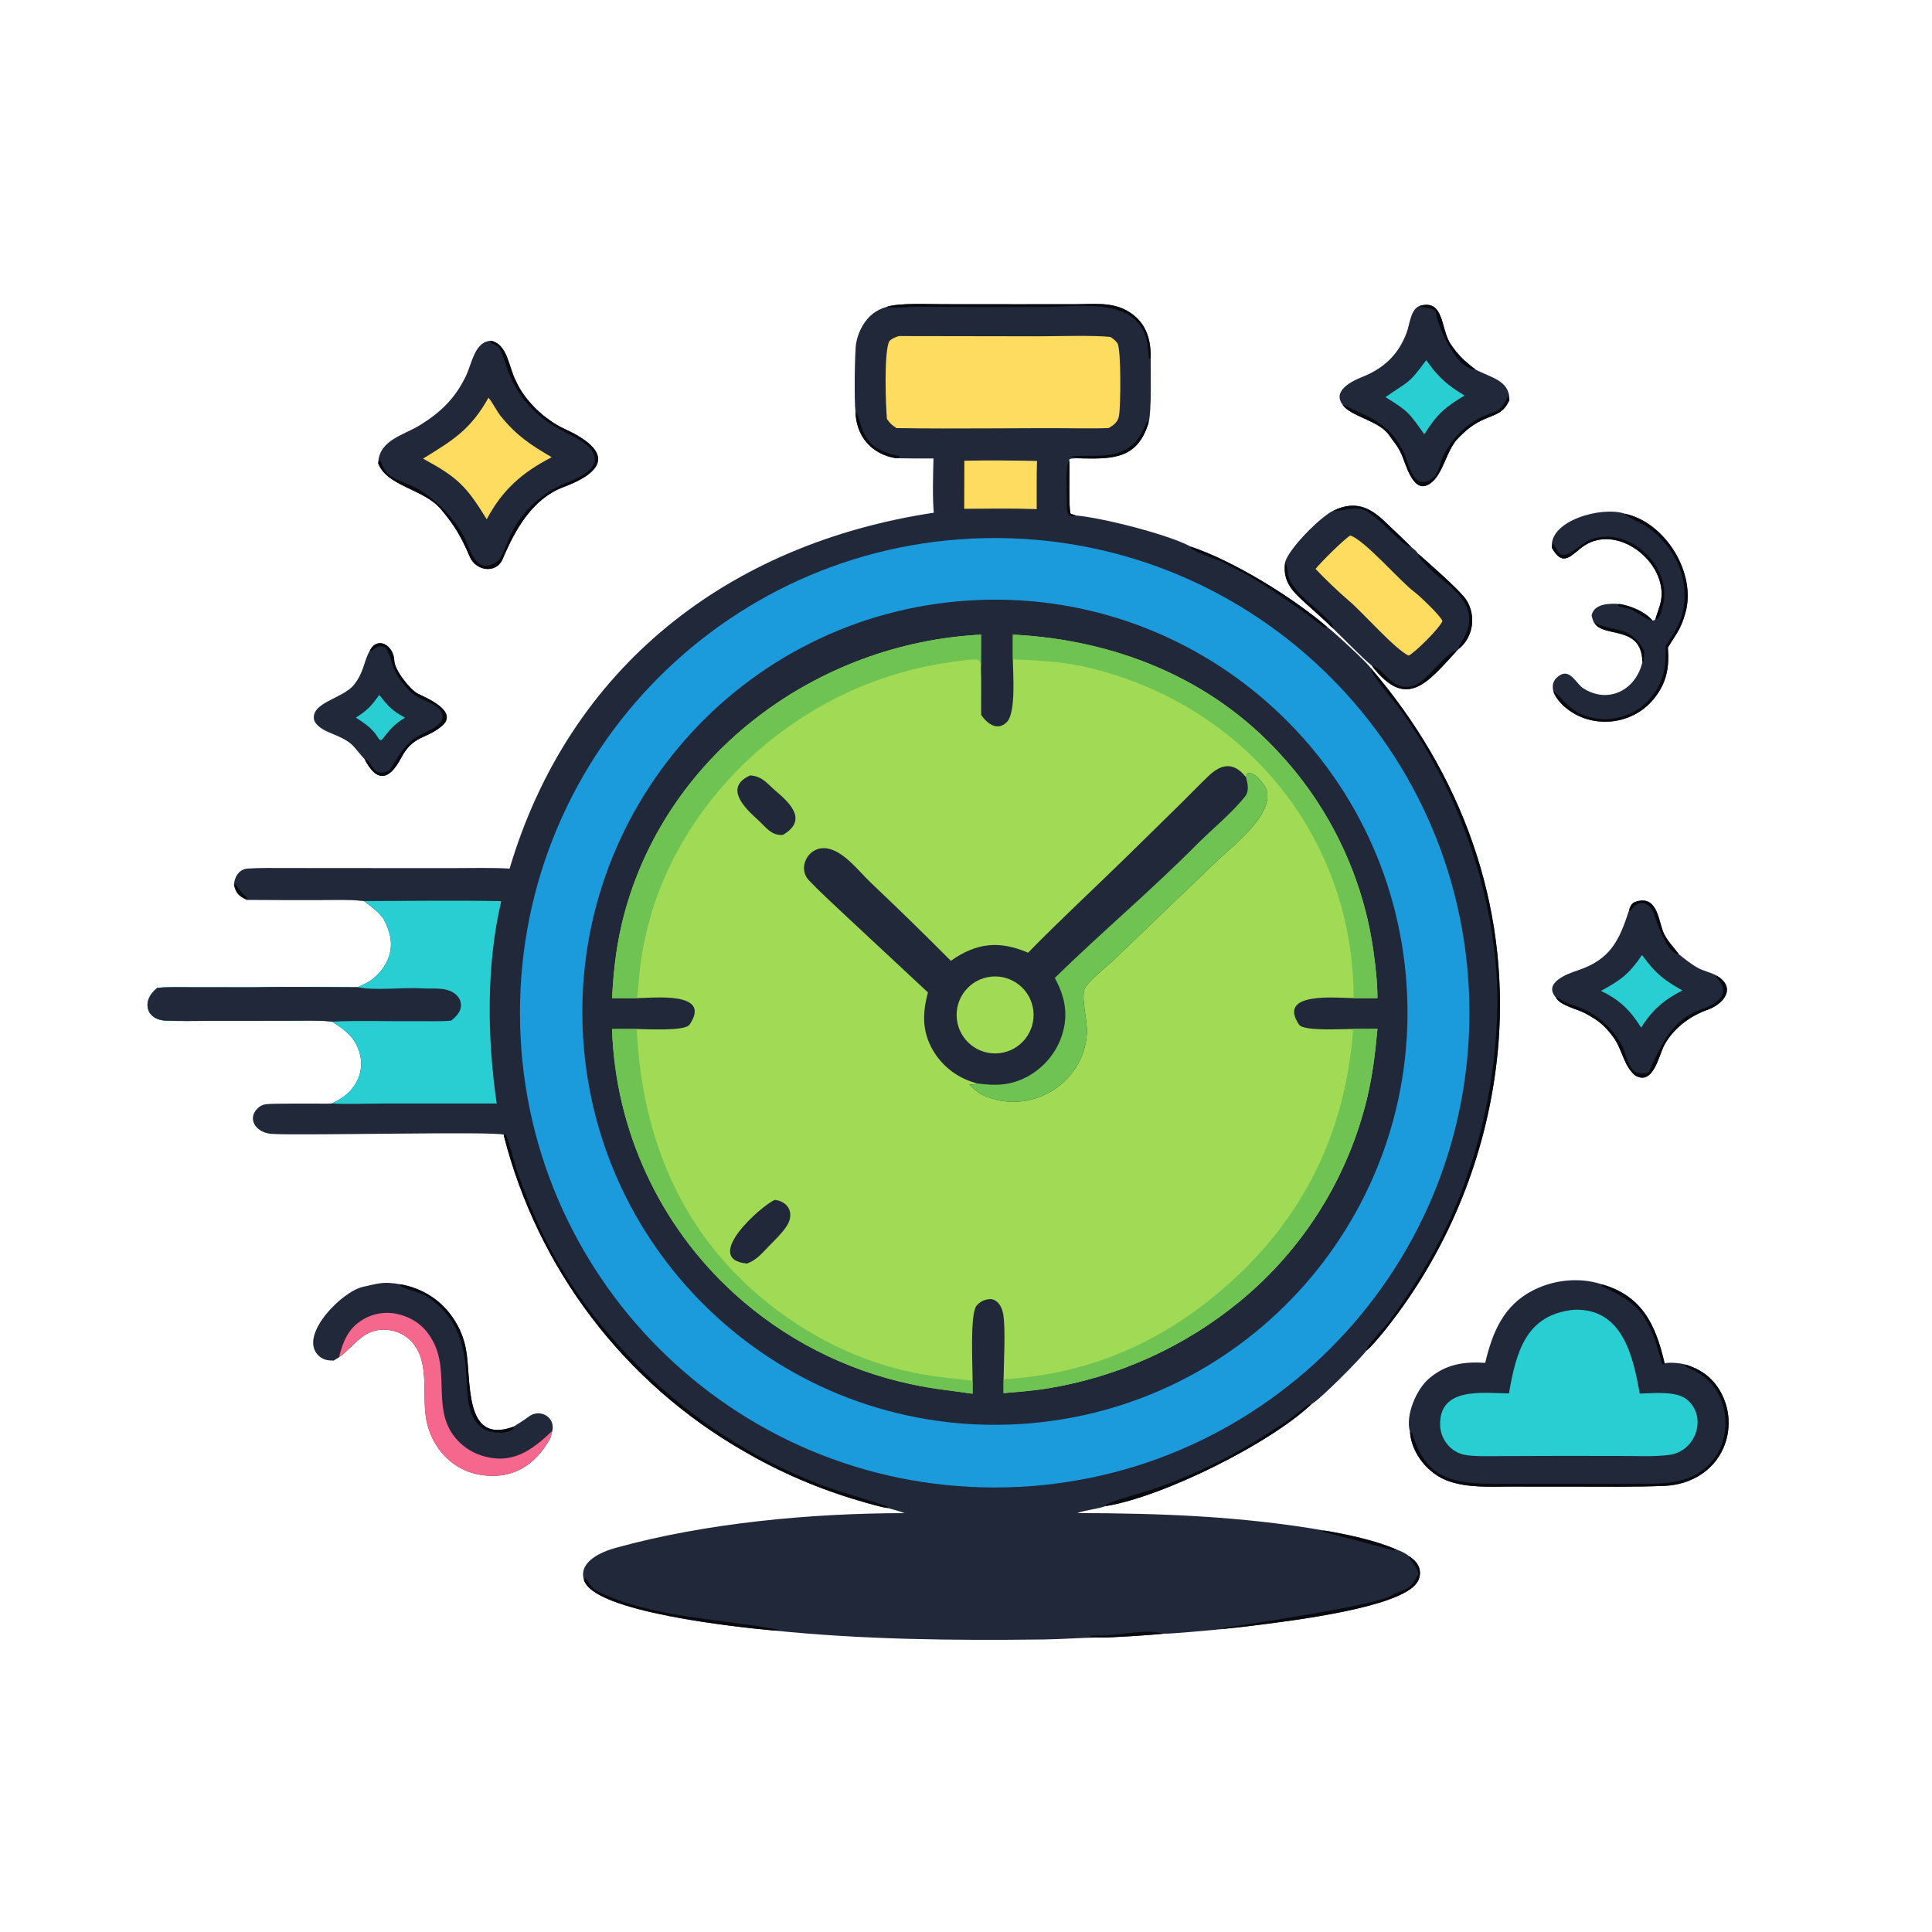<svg width="60" height="60" viewBox="0 0 60 60" fill="none" xmlns="http://www.w3.org/2000/svg">
<path d="M27.538 9.53C27.909 9.403 28.821 9.447 29.259 9.447L31.533 9.449L33.387 9.448C33.925 9.448 34.479 9.376 34.958 9.626C35.559 9.94 35.747 10.48 35.735 11.113C35.735 11.527 35.767 12.763 35.673 13.116C35.339 14.242 34.585 14.255 33.604 14.236C33.506 14.236 33.297 14.223 33.218 14.259L33.204 14.304L33.208 14.346C33.226 14.601 33.181 15.843 33.251 15.954L33.404 16.007C34.226 16.078 36.267 16.593 36.981 16.976C38.314 17.423 40.158 18.56 41.218 19.473C41.391 19.594 42.487 20.603 42.571 20.749C45.379 24.02 46.869 28.054 46.538 32.385C46.304 35.337 45.275 38.17 43.559 40.584C43.312 40.928 42.75 41.681 42.435 41.946C42.243 42.207 40.982 43.477 40.728 43.608C39.424 44.841 36.111 46.488 34.34 46.772C34.071 46.871 33.756 46.884 33.455 46.99C36.026 46.993 38.574 47.09 41.116 47.531C41.798 47.641 42.736 47.843 43.362 48.119C43.475 48.16 43.664 48.237 43.749 48.324C43.906 48.424 44.049 48.556 44.088 48.746C44.118 48.897 44.083 49.043 43.993 49.168C43.444 49.929 40.132 50.327 39.158 50.454C38.774 50.505 38.389 50.549 38.003 50.587C37.794 50.611 36.273 50.752 36.138 50.735C35.805 50.774 34.451 50.866 34.113 50.855C33.539 50.862 32.96 50.909 32.381 50.916C29.563 50.951 26.826 50.92 24.016 50.636C23.013 50.543 18.364 50.068 18.131 49.046C17.969 48.492 18.693 48.189 19.11 48.073C21.916 47.293 25.207 46.993 28.094 46.992C27.91 46.924 27.757 46.883 27.568 46.833C27.379 46.811 26.883 46.667 26.684 46.607C25.433 46.242 24.231 45.726 23.105 45.07C19.395 42.948 16.704 39.412 15.648 35.271L15.646 35.241C15.46 35.124 9.049 35.278 8.405 35.211C7.943 35.163 7.672 34.749 7.996 34.424C8.062 34.356 8.148 34.311 8.241 34.295C8.443 34.259 9.928 34.279 10.227 34.275L10.306 34.269C10.599 34.129 10.846 33.964 11.025 33.683C11.206 33.403 11.262 33.059 11.178 32.737C11.05 32.229 10.72 31.981 10.308 31.728L10.239 31.721C10.01 31.684 9.217 31.701 8.946 31.701L6.491 31.703C6.048 31.704 5.597 31.715 5.156 31.697C4.513 31.67 4.388 31.062 4.885 30.681C5.175 30.646 5.691 30.66 6.003 30.661L7.815 30.662C8.885 30.641 10.038 30.654 11.112 30.66C11.426 30.513 11.576 30.441 11.812 30.174C12.247 29.638 12.221 29.114 11.911 28.537C11.742 28.304 11.531 28.155 11.304 27.983L11.164 27.973C10.959 27.938 10.263 27.952 10.009 27.953C9.232 27.955 8.454 27.954 7.677 27.948C7.423 27.834 7.327 27.747 7.266 27.469C7.285 27.227 7.427 26.991 7.691 26.974C8.076 26.948 8.468 26.957 8.855 26.957L10.988 26.959L14.056 26.96C14.599 26.96 15.297 26.942 15.826 26.975C17.684 20.715 22.614 16.887 28.999 15.923C28.956 15.432 28.978 14.739 28.99 14.239C28.603 14.241 28.217 14.238 27.83 14.231C27.065 14.112 26.576 13.537 26.568 12.765C26.526 12.529 26.542 10.918 26.587 10.666C26.621 10.468 26.691 10.278 26.794 10.105C26.967 9.816 27.212 9.618 27.538 9.53Z" fill="#21283A"/>
<path d="M11.304 27.983C12.701 27.981 14.176 27.957 15.566 27.986C15.097 30 15.131 32.232 15.425 34.27L11.93 34.271C11.513 34.271 10.687 34.299 10.306 34.269C10.599 34.129 10.846 33.964 11.025 33.683C11.206 33.403 11.262 33.059 11.178 32.737C11.05 32.23 10.72 31.981 10.308 31.728L10.239 31.721C10.01 31.684 9.217 31.701 8.946 31.701L6.491 31.703C6.048 31.704 5.597 31.715 5.156 31.697C4.513 31.67 4.388 31.062 4.885 30.681C5.175 30.646 5.691 30.66 6.003 30.661L7.815 30.662C8.885 30.641 10.038 30.654 11.112 30.66C11.426 30.513 11.576 30.441 11.812 30.174C12.247 29.638 12.221 29.114 11.911 28.538C11.742 28.304 11.531 28.155 11.304 27.983Z" fill="#29CED3"/>
<path d="M7.815 30.662C8.885 30.641 10.038 30.654 11.112 30.66C11.685 30.773 12.505 30.656 13.105 30.695C13.458 30.718 13.979 30.62 14.241 30.977C14.431 31.273 14.233 31.528 14.009 31.697C13.637 31.729 13.245 31.71 12.87 31.713C12.022 31.722 11.153 31.686 10.308 31.728L10.239 31.721C10.01 31.684 9.217 31.701 8.946 31.701L6.491 31.703C6.048 31.704 5.597 31.715 5.156 31.697C4.513 31.67 4.388 31.062 4.885 30.681C5.175 30.646 5.691 30.66 6.003 30.661L7.815 30.662Z" fill="#21283A"/>
<path d="M42.571 20.749C45.379 24.02 46.868 28.054 46.537 32.385C46.303 35.337 45.274 38.17 43.559 40.584C43.312 40.928 42.749 41.681 42.435 41.946C42.433 41.785 42.986 41.242 43.134 41.041C43.835 40.091 44.453 39.096 44.953 38.03C45.949 35.869 46.476 33.523 46.502 31.144C46.514 27.916 45.297 24.483 43.396 21.917C43.236 21.702 42.562 20.94 42.571 20.749Z" fill="#080A0F"/>
<path d="M15.648 35.271L15.684 35.212C15.78 35.3 15.994 36.193 16.069 36.403C16.264 36.952 16.48 37.493 16.718 38.025C17.553 39.855 18.811 41.5 20.28 42.867C21.864 44.335 23.725 45.471 25.755 46.209C25.97 46.288 27.52 46.75 27.578 46.794L27.568 46.833C27.378 46.812 26.883 46.667 26.684 46.607C25.433 46.242 24.231 45.726 23.105 45.07C19.395 42.948 16.704 39.413 15.648 35.271Z" fill="#080A0F"/>
<path d="M27.538 9.53C27.909 9.403 28.821 9.447 29.259 9.447L31.532 9.449L33.387 9.448C33.925 9.448 34.479 9.376 34.958 9.626C35.559 9.94 35.747 10.48 35.735 11.113L35.688 11.142C35.668 11.116 35.653 10.773 35.635 10.676C35.366 9.205 33.614 9.529 32.453 9.532C31.141 9.537 29.828 9.535 28.515 9.526C28.35 9.526 27.612 9.579 27.538 9.53Z" fill="#080A0F"/>
<path d="M34.34 46.773L34.355 46.719C34.723 46.556 35.399 46.386 35.817 46.242C36.781 45.91 37.711 45.49 38.596 44.986C39.019 44.745 39.472 44.45 39.887 44.183C40.112 44.037 40.419 43.779 40.639 43.616C40.669 43.613 40.698 43.611 40.727 43.608C39.423 44.841 36.11 46.488 34.34 46.773Z" fill="#080A0F"/>
<path d="M43.749 48.324C43.906 48.424 44.049 48.556 44.088 48.746C44.119 48.897 44.083 49.043 43.993 49.168C43.444 49.929 40.132 50.327 39.158 50.454C38.774 50.505 38.389 50.549 38.003 50.587L37.987 50.556C37.987 50.556 42.709 49.873 43.186 49.563C43.57 49.314 43.768 49.482 44.051 48.872C43.952 48.54 43.775 48.466 43.749 48.324Z" fill="#080A0F"/>
<path d="M18.13 49.046L18.18 49.011C18.3 49.154 18.364 49.327 18.54 49.413C20.252 50.251 22.425 50.269 24.229 50.621L24.015 50.636C23.012 50.543 18.363 50.068 18.13 49.046Z" fill="#080A0F"/>
<path d="M36.981 16.976C38.313 17.423 40.158 18.56 41.217 19.473C41.168 19.491 41.142 19.5 41.088 19.459C40.357 18.897 39.588 18.364 38.799 17.89C38.6 17.77 38.35 17.669 38.154 17.552C37.834 17.36 37.251 17.229 36.972 17.019L36.981 16.976Z" fill="#080A0F"/>
<path d="M33.224 14.172C33.935 14.107 34.721 14.303 35.259 13.724C35.459 13.509 35.503 13.312 35.638 13.069L35.673 13.116C35.339 14.242 34.585 14.255 33.604 14.236C33.483 14.221 33.346 14.194 33.224 14.172Z" fill="#080A0F"/>
<path d="M41.115 47.531C41.797 47.641 42.736 47.844 43.361 48.119C43.323 48.141 43.317 48.138 43.272 48.148C43.071 48.089 41.032 47.549 41.061 47.568L41.115 47.531Z" fill="#080A0F"/>
<path d="M26.567 12.765C26.646 12.886 26.694 13.053 26.734 13.193C26.889 13.741 27.188 13.968 27.735 14.119C27.802 14.137 27.869 14.153 27.936 14.169L27.938 14.194L27.83 14.231C27.064 14.112 26.576 13.537 26.567 12.765Z" fill="#080A0F"/>
<path d="M34.112 50.855C34.017 50.827 33.999 50.83 33.906 50.846L33.849 50.8C33.879 50.786 34.294 50.793 34.36 50.789C34.855 50.764 35.675 50.582 36.137 50.736C35.804 50.774 34.45 50.866 34.112 50.855Z" fill="#080A0F"/>
<path d="M33.403 16.007L33.346 16.036C33.222 16.029 33.272 16.051 33.184 15.982C33.155 15.917 33.125 15.797 33.13 15.732C33.147 15.471 33.065 14.467 33.204 14.304L33.207 14.347C33.225 14.601 33.181 15.843 33.251 15.954L33.403 16.007Z" fill="#080A0F"/>
<path d="M7.266 27.47L7.33 27.479L7.35 27.51C7.445 27.654 7.529 27.754 7.664 27.863L7.676 27.948C7.423 27.834 7.326 27.747 7.266 27.47Z" fill="#080A0F"/>
<path d="M30.896 16.709C39.037 16.712 45.635 23.313 45.634 31.454C45.633 39.595 39.034 46.194 30.893 46.195C22.75 46.196 16.148 39.594 16.148 31.451C16.149 23.307 22.753 16.707 30.896 16.709Z" fill="#1B9BDC"/>
<path d="M30.07 18.65C37.138 18.192 43.237 23.556 43.685 30.626C44.133 37.695 38.76 43.786 31.69 44.224C24.634 44.661 18.558 39.301 18.111 32.246C17.664 25.191 23.015 19.107 30.07 18.65Z" fill="#21283A"/>
<path d="M31.455 19.709C34.626 19.869 37.627 21.06 39.781 23.444C41.337 25.142 42.34 27.274 42.656 29.555C42.719 29.995 42.78 30.554 42.777 30.998L42.039 30.998C41.52 30.993 39.645 30.787 40.343 31.821C40.488 32.037 41.739 31.95 42.024 31.956L42.778 31.951C42.706 32.707 42.64 33.313 42.467 34.056C41.878 36.551 40.487 38.784 38.507 40.411C36.795 41.822 34.741 42.754 32.552 43.115C32.091 43.191 31.632 43.225 31.166 43.265L31.168 42.834C31.171 42.336 31.235 41.239 31.154 40.803C31.129 40.672 31.076 40.535 30.978 40.441C30.904 40.371 30.815 40.337 30.714 40.347C30.566 40.361 30.415 40.436 30.324 40.555C30.116 40.827 30.21 42.458 30.204 42.892L30.204 43.283C29.496 43.179 29.001 43.14 28.275 42.983C26.233 42.545 24.343 41.574 22.798 40.168C20.477 38.056 19.11 35.094 19.008 31.958L19.773 31.956C20.046 31.959 21.27 32.033 21.415 31.821C22.122 30.778 20.299 30.993 19.78 30.998L19.009 30.999C19.056 30.064 19.158 29.222 19.406 28.317C20.765 23.367 25.389 19.969 30.468 19.71L30.464 20.751C30.482 21.201 30.465 21.735 30.472 22.201C30.676 22.505 30.998 22.706 31.272 22.42C31.559 22.122 31.457 20.876 31.455 20.477V19.709Z" fill="#A1DA55"/>
<path d="M19.009 30.999C19.056 30.064 19.158 29.222 19.406 28.317C20.765 23.367 25.389 19.969 30.468 19.71L30.464 20.75C30.447 20.598 30.472 20.596 30.391 20.499C30.244 20.449 29.92 20.513 29.746 20.535C28.468 20.687 27.227 21.055 26.073 21.624C23.423 22.932 21.265 25.265 20.321 28.079C20.11 28.72 19.961 29.379 19.877 30.048C19.854 30.245 19.811 30.87 19.78 30.998L19.009 30.999Z" fill="#6EC353"/>
<path d="M31.455 19.709C34.627 19.869 37.627 21.06 39.781 23.444C41.337 25.142 42.34 27.274 42.656 29.555C42.719 29.995 42.78 30.554 42.777 30.998L42.039 30.998C42.035 25.913 38.549 21.791 33.643 20.697C32.94 20.541 32.171 20.508 31.455 20.477V19.709Z" fill="#6EC353"/>
<path d="M42.024 31.956L42.778 31.951C42.707 32.707 42.64 33.313 42.468 34.056C41.879 36.551 40.488 38.784 38.508 40.412C36.796 41.822 34.742 42.754 32.553 43.115C32.091 43.191 31.633 43.225 31.167 43.265L31.169 42.834C33.789 42.682 36.03 41.716 38.01 40.002C40.468 37.875 41.79 35.174 42.024 31.956Z" fill="#6EC353"/>
<path d="M19.008 31.958L19.773 31.956C19.925 35.05 20.946 37.837 23.274 39.977C24.677 41.266 26.494 42.254 28.37 42.627C28.7 42.694 29.034 42.748 29.369 42.787C29.546 42.807 30.057 42.849 30.204 42.892L30.204 43.283C29.496 43.179 29.001 43.14 28.275 42.983C26.233 42.545 24.343 41.574 22.798 40.169C20.477 38.056 19.11 35.094 19.008 31.958Z" fill="#6EC353"/>
<path d="M31.928 29.587C32.928 28.564 34.048 27.528 35.076 26.521L36.71 24.916C36.982 24.647 37.248 24.372 37.524 24.106C37.938 23.708 38.319 23.662 38.694 24.136L38.742 24.015C38.953 23.941 39.281 24.376 39.33 24.521C39.583 25.271 38.297 26.26 37.871 26.665L36.475 27.999L34.59 29.811C34.402 29.989 33.741 30.514 33.678 30.722C33.577 31.056 33.777 31.683 33.754 32.091C33.661 33.696 31.922 34.693 30.485 33.988C30.373 33.932 30.187 33.772 30.102 33.682C30.192 33.672 30.275 33.693 30.347 33.645C29.771 33.504 29.265 33.125 28.968 32.608C28.631 32.021 28.648 31.456 28.818 30.82L26.212 28.391C25.843 28.043 25.445 27.681 25.104 27.32C24.772 26.939 25.093 26.336 25.578 26.34C26.136 26.345 26.621 27.006 27.019 27.389C27.868 28.193 28.705 29.009 29.529 29.839C30.325 29.277 31.033 29.203 31.928 29.587Z" fill="#21283A"/>
<path d="M38.694 24.136L38.742 24.015C38.953 23.941 39.281 24.376 39.33 24.521C39.583 25.271 38.297 26.259 37.871 26.665L36.475 27.999L34.59 29.811C34.402 29.989 33.741 30.514 33.678 30.722C33.577 31.056 33.777 31.683 33.754 32.091C33.661 33.696 31.922 34.693 30.485 33.988C30.373 33.932 30.187 33.772 30.102 33.682C30.192 33.672 30.275 33.693 30.347 33.645C30.906 33.725 31.371 33.715 31.886 33.446C32.419 33.164 32.819 32.682 32.995 32.105C33.183 31.475 33.065 30.932 32.757 30.37C34.179 28.978 35.726 27.677 37.131 26.262C37.633 25.755 38.225 25.289 38.67 24.73C38.804 24.561 38.745 24.317 38.694 24.136Z" fill="#6EC353"/>
<path d="M30.777 30.331C31.432 30.262 32.019 30.734 32.092 31.388C32.164 32.042 31.695 32.632 31.041 32.707C30.383 32.783 29.789 32.309 29.716 31.651C29.643 30.994 30.119 30.401 30.777 30.331Z" fill="#A1DA55"/>
<path d="M24.066 37.262C24.495 37.323 24.673 37.681 24.441 38.063C24.294 38.288 24.087 38.489 23.898 38.681C23.671 38.91 23.506 39.131 23.195 39.241C21.775 39.098 23.655 37.429 24.066 37.262Z" fill="#21283A"/>
<path d="M23.296 24.082C23.68 24.103 23.828 24.342 24.104 24.575C24.578 24.977 25.07 25.488 24.312 25.929C23.95 25.959 23.775 25.674 23.524 25.449C23.1 25.068 22.488 24.448 23.296 24.082Z" fill="#21283A"/>
<path d="M27.919 10.437L32.261 10.444C32.795 10.443 34.012 10.407 34.489 10.465C34.566 10.521 34.647 10.576 34.701 10.656C34.823 10.838 34.806 12.643 34.749 12.928C34.712 13.113 34.586 13.199 34.434 13.293C34.144 13.306 33.842 13.304 33.551 13.302C31.65 13.285 29.741 13.326 27.841 13.295C27.677 13.182 27.669 13.176 27.544 13.012C27.508 12.586 27.451 11.055 27.601 10.632C27.635 10.536 27.816 10.466 27.919 10.437Z" fill="#FEDC60"/>
<path d="M29.949 14.309C30.669 14.29 31.484 14.302 32.205 14.314C32.19 14.796 32.198 15.325 32.196 15.811C31.464 15.784 30.68 15.797 29.945 15.801L29.949 14.309Z" fill="#FEDC60"/>
<path d="M46.124 42.324C46.352 41.366 46.696 40.535 47.619 40.068C48.264 39.741 49.057 39.66 49.746 39.885C51.006 40.245 51.422 41.153 51.696 42.34C51.862 42.297 52.195 42.335 52.358 42.381C52.839 42.53 53.212 42.807 53.451 43.258C53.702 43.726 53.753 44.276 53.592 44.783C53.328 45.618 52.557 46.108 51.702 46.144C50.764 46.183 49.824 46.168 48.886 46.168L46.921 46.167C46.289 46.167 45.62 46.21 45.015 46.008C44.369 45.794 43.838 45.153 43.788 44.47C43.639 43.95 43.986 43.139 44.393 42.799C44.917 42.362 45.464 42.282 46.124 42.324Z" fill="#21283A"/>
<path d="M52.357 42.381C52.839 42.53 53.211 42.806 53.451 43.257C53.702 43.726 53.752 44.276 53.592 44.783C53.328 45.618 52.557 46.107 51.702 46.144C50.764 46.183 49.824 46.168 48.885 46.168L46.921 46.167C46.289 46.167 45.62 46.21 45.015 46.008C44.369 45.794 43.838 45.153 43.788 44.47C43.811 44.481 43.833 44.492 43.856 44.503C44.294 45.989 45.178 46.095 46.694 46.08C48.207 46.076 49.721 46.084 51.234 46.078C51.935 46.075 52.613 45.984 53.113 45.442C53.869 44.625 53.706 43.182 52.716 42.623C52.602 42.558 52.394 42.48 52.312 42.406L52.357 42.381Z" fill="#080A0F"/>
<path d="M49.746 39.885C51.007 40.245 51.423 41.153 51.696 42.34C51.67 42.377 51.689 42.362 51.636 42.378C51.589 42.319 51.453 41.754 51.404 41.625C51.023 40.612 50.651 40.378 49.744 39.942L49.746 39.885Z" fill="#080A0F"/>
<path d="M48.887 40.675C50.389 40.626 50.716 42.111 50.924 43.279C51.357 43.269 52.076 43.183 52.412 43.482C53.028 44.028 52.659 45.075 51.848 45.182C51.403 45.241 50.971 45.218 50.523 45.217L48.595 45.214L46.66 45.22C46.339 45.221 45.754 45.241 45.467 45.177C45.312 45.143 45.169 45.069 45.051 44.963C44.846 44.779 44.727 44.516 44.724 44.24C44.706 43.059 46.074 43.266 46.861 43.274C47.089 41.973 47.391 40.822 48.887 40.675Z" fill="#29CED3"/>
<path d="M11.743 14.385C11.777 13.651 12.533 13.525 13.069 13.187C13.705 12.786 14.141 12.361 14.469 11.677C14.659 11.284 14.745 10.591 15.256 10.584C15.768 10.703 15.787 11.378 16.024 11.835C16.288 12.44 16.926 13.042 17.525 13.316C18.918 13.954 18.942 14.586 17.494 15.129C16.524 15.494 15.986 16.47 15.611 17.36C15.414 17.828 14.781 17.738 14.588 17.288C14.325 16.674 14.122 16.321 13.691 15.811C13.157 15.18 12.012 15.104 11.743 14.385Z" fill="#21283A"/>
<path d="M15.256 10.584C15.768 10.703 15.787 11.378 16.024 11.835C16.288 12.44 16.926 13.042 17.525 13.316C18.918 13.954 18.942 14.586 17.494 15.129C16.524 15.494 15.986 16.47 15.611 17.36C15.414 17.828 14.781 17.738 14.588 17.288C14.325 16.674 14.122 16.321 13.691 15.811C13.157 15.18 12.012 15.104 11.743 14.385C11.776 14.318 11.757 14.337 11.811 14.294C11.957 14.66 12.012 14.76 12.398 14.92C12.638 15.019 12.942 15.146 13.157 15.292C13.655 15.648 14.068 16.064 14.386 16.619C14.59 16.974 14.759 17.947 15.475 17.414C15.569 17.345 15.795 16.742 15.867 16.593C16.175 15.957 16.639 15.49 17.257 15.149C17.617 14.944 18.557 14.727 18.465 14.187C18.397 13.783 17.748 13.545 17.439 13.363C16.612 12.945 16.006 12.248 15.722 11.364C15.669 11.205 15.586 10.934 15.494 10.791C15.463 10.743 15.295 10.676 15.22 10.628L15.256 10.584Z" fill="#080A0F"/>
<path d="M15.17 12.353C15.253 12.431 15.441 12.787 15.548 12.92C16.038 13.527 16.483 13.819 17.133 14.199C16.215 14.676 15.604 15.208 15.116 16.127C14.479 15.092 14.213 14.826 13.138 14.243C14.065 13.671 14.61 13.35 15.17 12.353Z" fill="#FEDC60"/>
<path d="M41.416 15.855C42.086 15.542 42.538 15.742 43.033 16.223C43.296 16.477 43.569 16.726 43.827 16.987C43.931 17.072 43.968 17.096 44.047 17.202C44.355 17.474 45.359 18.347 45.539 18.634C45.644 18.8 45.705 18.989 45.717 19.184C45.742 19.554 45.593 19.916 45.304 20.152C45.285 20.172 45.253 20.21 45.232 20.223C44.327 21.208 43.674 22.075 42.598 20.668C42.285 20.415 41.712 19.814 41.39 19.509C41.125 19.248 40.839 18.998 40.562 18.748C40.146 18.373 39.822 18.065 39.912 17.46C40.013 17.047 41.032 16.024 41.416 15.855Z" fill="#21283A"/>
<path d="M44.048 17.202C44.356 17.474 45.36 18.346 45.54 18.634C45.644 18.8 45.705 18.989 45.717 19.184C45.743 19.554 45.594 19.916 45.304 20.152C45.303 19.969 45.631 19.708 45.626 19.231C45.618 18.475 44.813 18.104 44.339 17.599C44.241 17.495 44.051 17.338 44.048 17.202Z" fill="#080A0F"/>
<path d="M42.599 20.668C43.025 20.783 43.199 21.463 43.86 21.309C44.307 21.205 44.893 20.235 45.232 20.222C44.327 21.208 43.674 22.075 42.599 20.668Z" fill="#080A0F"/>
<path d="M41.416 15.855C42.086 15.542 42.538 15.742 43.033 16.223C43.296 16.477 43.569 16.726 43.827 16.987C43.526 16.995 42.708 15.863 42.242 15.801C41.9 15.756 41.69 15.89 41.416 15.855Z" fill="#080A0F"/>
<path d="M39.912 17.459C40.012 17.615 39.955 17.826 40.061 18.024C40.303 18.472 40.742 18.764 41.101 19.112C41.187 19.196 41.434 19.389 41.39 19.509C41.125 19.248 40.839 18.998 40.562 18.748C40.146 18.373 39.822 18.065 39.912 17.459Z" fill="#080A0F"/>
<path d="M41.933 16.63C42.388 16.775 43.489 18.065 43.925 18.383C44.068 18.488 44.745 19.127 44.795 19.286C44.717 19.502 43.951 20.26 43.747 20.361C43.324 20.168 42.322 19.018 41.887 18.653C41.598 18.41 41.113 17.945 40.856 17.668C41.02 17.463 41.724 16.76 41.933 16.63Z" fill="#FEDC60"/>
<path d="M10.364 42.255C10.319 42.254 10.274 42.252 10.229 42.248C10.076 42.238 9.935 42.163 9.84 42.042C9.334 41.401 10.632 40.108 11.262 39.967C11.783 39.851 11.892 39.793 12.443 39.886C13.118 40.01 13.683 40.363 14.07 40.931C14.266 41.218 14.401 41.542 14.467 41.884C14.653 42.813 14.37 44.89 15.944 44.308C16.084 44.22 16.282 44.103 16.41 44.002C16.76 43.723 17.255 44.01 17.152 44.437L17.091 44.666C16.609 45.531 15.886 45.974 14.879 45.796C14.043 45.648 13.434 44.976 13.254 44.164C13.085 43.402 13.348 42.434 12.877 41.781C12.696 41.525 12.418 41.355 12.108 41.31C11.3 41.197 11.054 41.775 10.526 42.154L10.364 42.255Z" fill="#21283A"/>
<path d="M10.526 42.154C10.65 41.668 10.808 41.254 11.269 40.981C11.617 40.772 12.037 40.717 12.427 40.829C12.876 40.956 13.197 41.207 13.426 41.615C14.008 42.651 13.361 43.834 14.224 44.746C14.426 44.958 14.679 45.116 14.959 45.204C15.899 45.502 16.513 45.047 17.152 44.437L17.091 44.666C16.609 45.531 15.886 45.973 14.879 45.796C14.043 45.648 13.433 44.976 13.254 44.164C13.085 43.402 13.348 42.434 12.877 41.781C12.696 41.525 12.418 41.355 12.108 41.31C11.3 41.197 11.054 41.775 10.526 42.154Z" fill="#F5678D"/>
<path d="M12.443 39.886C13.118 40.01 13.683 40.363 14.07 40.932C14.266 41.218 14.401 41.542 14.467 41.884C14.653 42.813 14.37 44.89 15.944 44.308L15.958 44.353C15.779 44.573 15.188 44.51 14.967 44.34C14.567 44.051 14.514 43.454 14.498 42.999C14.456 41.85 14.268 40.928 13.245 40.258C13.048 40.129 12.568 40.037 12.406 39.921L12.443 39.886Z" fill="#080A0F"/>
<path d="M44.085 9.5C44.861 9.276 44.734 10.219 45.049 10.684C45.285 11.033 45.483 11.217 45.819 11.472C46.291 11.731 46.883 11.803 46.876 12.423C46.746 12.709 46.609 12.814 46.299 12.934C45.839 13.114 45.638 13.252 45.292 13.599C44.885 14.007 44.813 14.845 44.323 15.067C43.85 15.282 43.643 14.337 43.506 14.071C43.387 13.818 43.278 13.72 43.14 13.515C42.837 13.063 41.93 12.931 41.698 12.572C41.362 12.134 41.993 11.83 42.313 11.703C42.974 11.441 43.432 11.008 43.682 10.337C43.784 10.063 43.806 9.609 44.085 9.5Z" fill="#21283A"/>
<path d="M41.699 12.572C41.765 12.583 42.493 12.938 42.582 12.984C43.064 13.242 43.395 13.598 43.616 14.092C43.767 14.429 43.873 15.135 44.358 14.936C44.689 14.801 44.674 14.467 44.81 14.184C45.114 13.551 45.63 13.052 46.305 12.836C46.606 12.74 46.705 12.581 46.828 12.315L46.877 12.423C46.746 12.709 46.61 12.814 46.3 12.934C45.84 13.114 45.639 13.252 45.292 13.599C44.885 14.007 44.813 14.845 44.324 15.067C43.851 15.282 43.644 14.337 43.507 14.071C43.388 13.818 43.278 13.72 43.141 13.515C42.838 13.063 41.931 12.931 41.699 12.572Z" fill="#080A0F"/>
<path d="M44.086 9.5C44.862 9.276 44.735 10.219 45.05 10.684C45.286 11.033 45.484 11.217 45.82 11.472C45.261 11.508 44.663 10.184 44.598 9.738C44.568 9.528 44.225 9.589 44.086 9.5Z" fill="#080A0F"/>
<path d="M44.29 11.186C44.323 11.221 44.465 11.422 44.518 11.485C44.84 11.865 45.066 12.029 45.486 12.283C44.861 12.655 44.622 12.87 44.234 13.488C43.768 12.836 43.749 12.776 43.029 12.334C43.729 11.835 43.732 11.96 44.29 11.186Z" fill="#29CED3"/>
<path d="M50.59 28.272C50.619 28.172 50.673 28.049 50.773 28.013C51.435 27.779 51.492 28.49 51.638 28.908C51.728 29.168 51.993 29.434 52.139 29.635C52.321 29.784 52.561 29.975 52.771 30.08C52.916 30.152 53.189 30.224 53.319 30.303C53.932 30.67 53.543 31.177 53.027 31.36C52.479 31.555 51.962 31.942 51.684 32.462C51.512 32.786 51.344 33.73 50.778 33.398C50.411 33.079 50.389 32.593 50.096 32.199C49.832 31.843 49.634 31.688 49.245 31.475C48.983 31.333 48.453 31.232 48.322 30.98C47.913 30.529 48.668 30.244 48.977 30.143C50.002 29.809 50.285 29.222 50.59 28.272Z" fill="#21283A"/>
<path d="M53.319 30.303C53.932 30.67 53.543 31.177 53.027 31.36C52.479 31.555 51.962 31.942 51.684 32.462C51.511 32.786 51.344 33.73 50.778 33.398C50.41 33.08 50.389 32.593 50.096 32.199C49.832 31.843 49.633 31.688 49.244 31.476C48.983 31.333 48.453 31.232 48.321 30.98L48.344 30.97C48.357 30.977 48.423 31.008 48.434 31.016C48.634 31.165 48.852 31.202 49.081 31.296C49.622 31.519 50.072 31.921 50.354 32.435C50.532 32.756 50.545 33.263 50.917 33.333C50.955 33.355 51.19 33.324 51.204 33.292C51.58 32.469 51.91 31.655 52.857 31.338C53.269 31.2 53.789 30.883 53.344 30.404C53.3 30.357 53.316 30.363 53.319 30.303Z" fill="#080A0F"/>
<path d="M50.591 28.272C50.62 28.172 50.673 28.049 50.773 28.013C51.435 27.779 51.493 28.49 51.639 28.908C51.729 29.168 51.994 29.434 52.139 29.635C51.769 29.622 51.466 28.675 51.368 28.391C51.239 28.018 50.901 27.904 50.648 28.268L50.591 28.272Z" fill="#080A0F"/>
<path d="M50.99 29.663C51.029 29.696 51.013 29.678 51.045 29.723C51.436 30.261 51.696 30.442 52.248 30.76C51.682 31.046 51.302 31.371 50.968 31.915C50.626 31.37 50.3 31.051 49.719 30.773C50.335 30.439 50.595 30.248 50.99 29.663Z" fill="#29CED3"/>
<path d="M48.196 17.015C48.095 16.165 49.75 15.711 50.462 15.954C51.726 16.224 52.689 17.806 52.342 19.033C52.193 19.559 52.069 19.66 51.798 20.11C51.845 20.74 51.761 21.223 51.342 21.726C50.659 22.545 49.39 22.65 48.587 21.947C48.457 21.833 48.279 21.625 48.239 21.456C48.181 21.231 48.271 21.064 48.469 20.956C48.772 20.79 48.966 21.243 49.162 21.37C49.941 21.876 50.806 21.436 51.007 20.557C50.98 19.394 49.805 19.823 49.514 19.345C49.475 19.308 49.443 19.172 49.428 19.116C49.502 18.737 49.996 18.735 50.297 18.758C50.645 18.813 51.1 19.001 51.324 19.276C51.338 19.274 51.389 19.254 51.405 19.248C51.443 19.106 51.505 18.95 51.552 18.792C51.91 17.579 50.304 16.231 49.209 16.941C48.824 17.191 48.563 17.667 48.196 17.015Z" fill="#21283A"/>
<path d="M50.462 15.954C51.726 16.224 52.689 17.806 52.342 19.033C52.193 19.559 52.069 19.66 51.798 20.109C51.845 20.74 51.761 21.223 51.342 21.726C50.659 22.545 49.39 22.65 48.587 21.947C48.457 21.833 48.279 21.625 48.239 21.456C48.296 21.479 48.628 21.84 48.707 21.912C49.411 22.552 50.587 22.433 51.21 21.733C51.662 21.225 51.746 20.729 51.725 20.066C52.061 19.546 52.29 19.233 52.313 18.571C52.349 17.66 51.862 16.855 51.127 16.344C50.989 16.248 50.529 16.066 50.462 15.954Z" fill="#080A0F"/>
<path d="M48.195 17.015L48.228 16.899L48.259 16.896C48.402 17.192 48.463 17.349 48.824 17.13C48.998 17.028 49.212 16.825 49.396 16.756C50.596 16.307 51.987 17.624 51.631 18.852C51.592 18.986 51.565 19.216 51.405 19.248C51.442 19.106 51.505 18.95 51.552 18.792C51.909 17.579 50.304 16.231 49.208 16.941C48.823 17.191 48.563 17.667 48.195 17.015Z" fill="#080A0F"/>
<path d="M49.514 19.345C50.147 19.633 50.652 19.432 51.059 20.206C51.058 20.297 51.067 20.479 51.032 20.554L51.006 20.557C50.979 19.394 49.804 19.823 49.514 19.345Z" fill="#080A0F"/>
<path d="M50.297 18.758C50.645 18.813 51.099 19.001 51.323 19.276C51.16 19.284 50.808 18.978 50.62 18.915C50.501 18.875 50.302 18.861 50.227 18.798L50.297 18.758Z" fill="#080A0F"/>
<path d="M11.481 20.215C11.716 19.738 12.229 20.037 12.245 20.522C12.255 20.809 12.732 21.419 12.982 21.546C13.274 21.685 14.23 22.096 13.737 22.533C13.257 22.96 12.834 22.816 12.455 23.54C12.096 24.228 11.699 24.325 11.319 23.567C11.254 23.519 11.013 23.197 10.917 23.115C10.667 22.901 10.379 22.827 10.092 22.685C9.968 22.623 9.777 22.484 9.752 22.347C9.657 21.811 10.652 21.695 10.992 21.267C11.312 20.864 11.287 20.556 11.481 20.215Z" fill="#21283A"/>
<path d="M11.481 20.215C11.717 19.738 12.229 20.037 12.246 20.522C12.255 20.809 12.732 21.419 12.982 21.546C13.274 21.685 14.23 22.096 13.738 22.533C13.257 22.96 12.834 22.816 12.456 23.54C12.096 24.228 11.7 24.325 11.319 23.567C11.533 23.63 11.549 23.942 11.775 23.988C11.861 24.006 12.058 23.966 12.103 23.908C12.348 23.545 12.441 23.32 12.768 23.01C13.021 22.77 13.71 22.616 13.741 22.295C13.783 21.85 13.054 21.783 12.775 21.508C12.489 21.225 12.285 20.978 12.17 20.577C12.114 20.408 12.072 20.264 11.981 20.122C11.797 20.019 11.675 20.1 11.534 20.219L11.481 20.215Z" fill="#080A0F"/>
<path d="M11.775 21.584C11.813 21.613 11.909 21.749 11.951 21.797C12.173 22.047 12.291 22.13 12.579 22.288C12.241 22.491 12.097 22.671 11.857 22.979C11.781 23.004 11.755 22.929 11.712 22.864C11.541 22.602 11.309 22.453 11.052 22.287C11.405 22.061 11.537 21.923 11.775 21.584Z" fill="#29CED3"/>
</svg>
